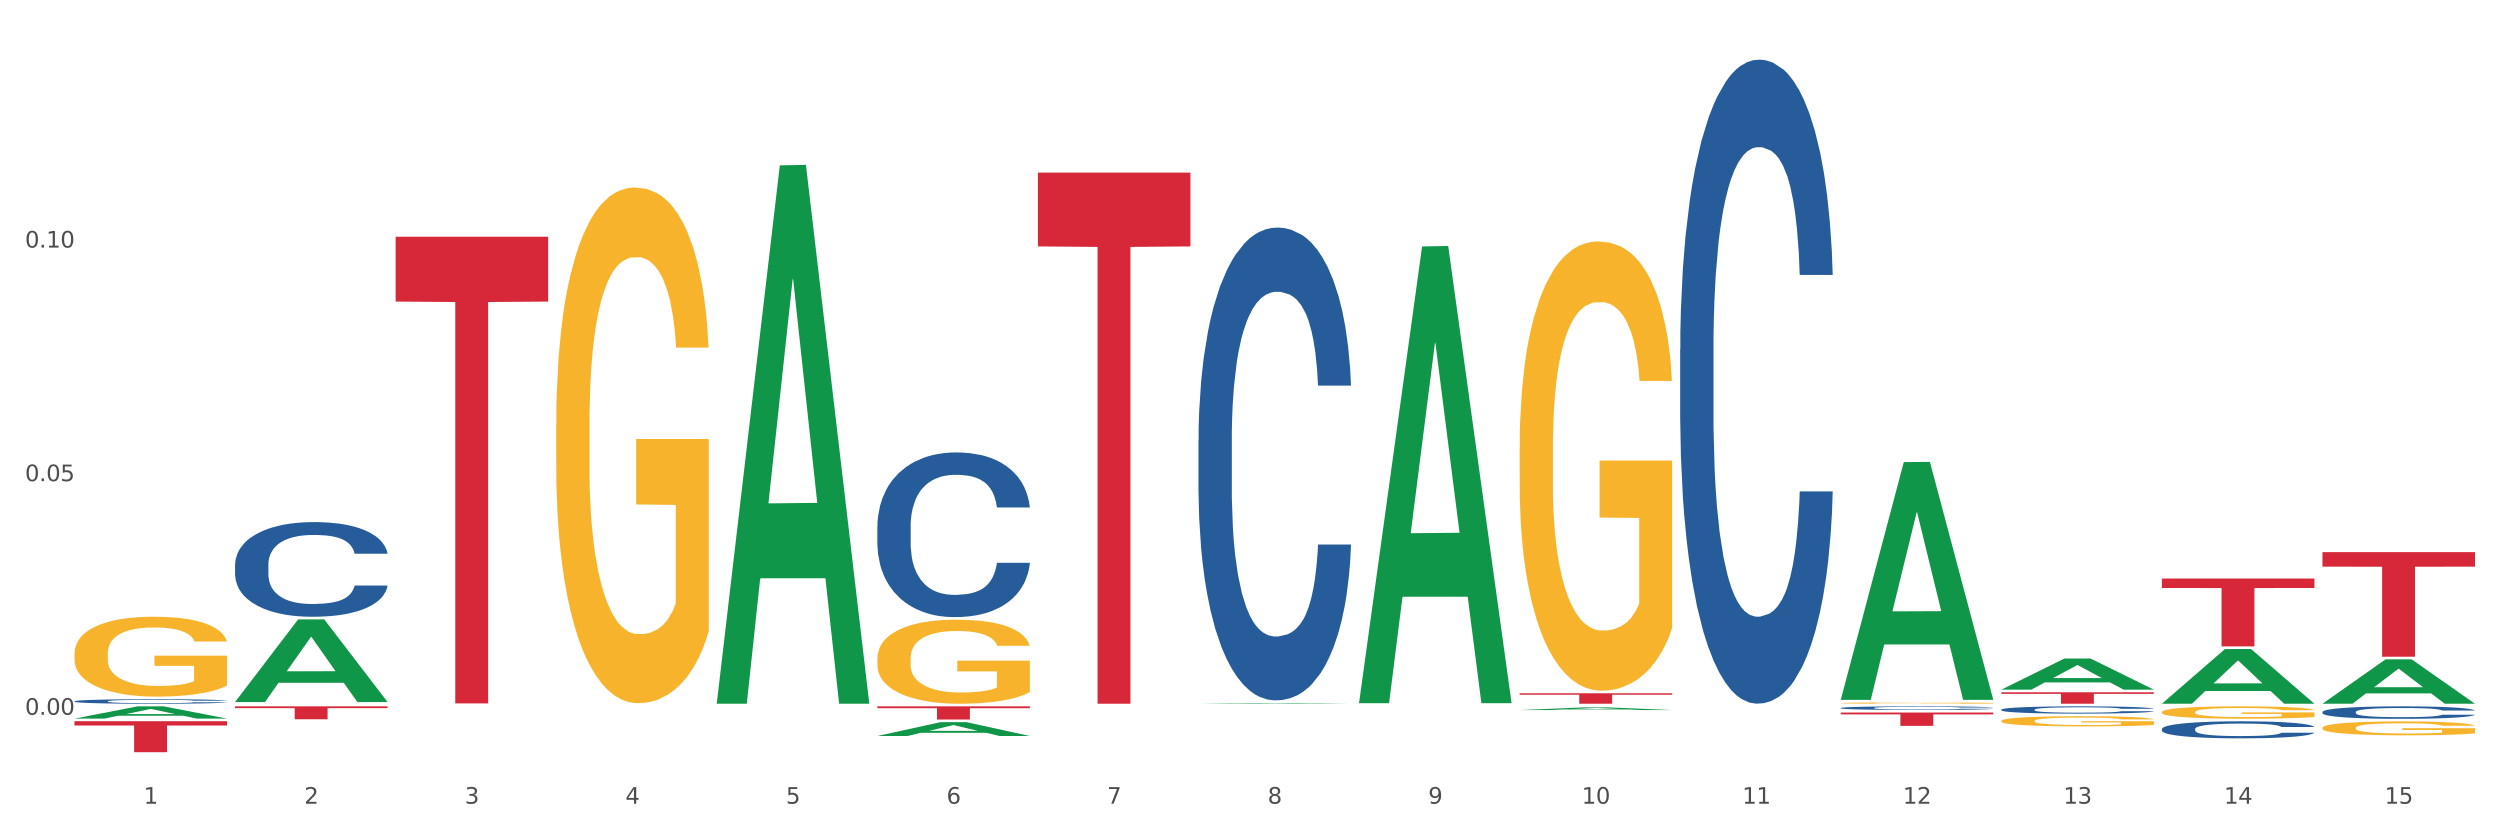 <?xml version="1.0" encoding="utf-8" standalone="no"?>
<!DOCTYPE svg PUBLIC "-//W3C//DTD SVG 1.1//EN"
  "http://www.w3.org/Graphics/SVG/1.1/DTD/svg11.dtd">
<svg xmlns:xlink="http://www.w3.org/1999/xlink" width="1080pt" height="360pt" viewBox="0 0 1080 360" xmlns="http://www.w3.org/2000/svg" version="1.1">
 <rect x="0" y="0" width="1080" height="360" fill="#333333" stroke="none"/>
 <defs>
  <style type="text/css">*{stroke-linejoin: round; stroke-linecap: butt}</style>
 </defs>
 <g id="figure_1">
  <g id="patch_1">
   <path d="M 0 360 
L 1080 360 
L 1080 0 
L 0 0 
z
" style="fill: #ffffff; stroke: #ffffff; stroke-linejoin: miter"/>
  </g>
  <g id="axes_1">
   <g id="matplotlib.axis_1">
    <g id="xtick_1">
     <g id="text_1">
      <!-- 1 -->
      <g style="fill: #4d4d4d" transform="translate(62.07 347.204) scale(0.096 -0.096)">
       <defs>
        <path id="DejaVuSans-31" d="M 794 531 
L 1825 531 
L 1825 4091 
L 703 3866 
L 703 4441 
L 1819 4666 
L 2450 4666 
L 2450 531 
L 3481 531 
L 3481 0 
L 794 0 
L 794 531 
z
" transform="scale(0.016)"/>
       </defs>
       <use xlink:href="#DejaVuSans-31"/>
      </g>
     </g>
    </g>
    <g id="xtick_2">
     <g id="text_2">
      <!-- 2 -->
      <g style="fill: #4d4d4d" transform="translate(131.436 347.204) scale(0.096 -0.096)">
       <defs>
        <path id="DejaVuSans-32" d="M 1228 531 
L 3431 531 
L 3431 0 
L 469 0 
L 469 531 
Q 828 903 1448 1529 
Q 2069 2156 2228 2338 
Q 2531 2678 2651 2914 
Q 2772 3150 2772 3378 
Q 2772 3750 2511 3984 
Q 2250 4219 1831 4219 
Q 1534 4219 1204 4116 
Q 875 4013 500 3803 
L 500 4441 
Q 881 4594 1212 4672 
Q 1544 4750 1819 4750 
Q 2544 4750 2975 4387 
Q 3406 4025 3406 3419 
Q 3406 3131 3298 2873 
Q 3191 2616 2906 2266 
Q 2828 2175 2409 1742 
Q 1991 1309 1228 531 
z
" transform="scale(0.016)"/>
       </defs>
       <use xlink:href="#DejaVuSans-32"/>
      </g>
     </g>
    </g>
    <g id="xtick_3">
     <g id="text_3">
      <!-- 3 -->
      <g style="fill: #4d4d4d" transform="translate(200.802 347.204) scale(0.096 -0.096)">
       <defs>
        <path id="DejaVuSans-33" d="M 2597 2516 
Q 3050 2419 3304 2112 
Q 3559 1806 3559 1356 
Q 3559 666 3084 287 
Q 2609 -91 1734 -91 
Q 1441 -91 1130 -33 
Q 819 25 488 141 
L 488 750 
Q 750 597 1062 519 
Q 1375 441 1716 441 
Q 2309 441 2620 675 
Q 2931 909 2931 1356 
Q 2931 1769 2642 2001 
Q 2353 2234 1838 2234 
L 1294 2234 
L 1294 2753 
L 1863 2753 
Q 2328 2753 2575 2939 
Q 2822 3125 2822 3475 
Q 2822 3834 2567 4026 
Q 2313 4219 1838 4219 
Q 1578 4219 1281 4162 
Q 984 4106 628 3988 
L 628 4550 
Q 988 4650 1302 4700 
Q 1616 4750 1894 4750 
Q 2613 4750 3031 4423 
Q 3450 4097 3450 3541 
Q 3450 3153 3228 2886 
Q 3006 2619 2597 2516 
z
" transform="scale(0.016)"/>
       </defs>
       <use xlink:href="#DejaVuSans-33"/>
      </g>
     </g>
    </g>
    <g id="xtick_4">
     <g id="text_4">
      <!-- 4 -->
      <g style="fill: #4d4d4d" transform="translate(270.169 347.204) scale(0.096 -0.096)">
       <defs>
        <path id="DejaVuSans-34" d="M 2419 4116 
L 825 1625 
L 2419 1625 
L 2419 4116 
z
M 2253 4666 
L 3047 4666 
L 3047 1625 
L 3713 1625 
L 3713 1100 
L 3047 1100 
L 3047 0 
L 2419 0 
L 2419 1100 
L 313 1100 
L 313 1709 
L 2253 4666 
z
" transform="scale(0.016)"/>
       </defs>
       <use xlink:href="#DejaVuSans-34"/>
      </g>
     </g>
    </g>
    <g id="xtick_5">
     <g id="text_5">
      <!-- 5 -->
      <g style="fill: #4d4d4d" transform="translate(339.535 347.204) scale(0.096 -0.096)">
       <defs>
        <path id="DejaVuSans-35" d="M 691 4666 
L 3169 4666 
L 3169 4134 
L 1269 4134 
L 1269 2991 
Q 1406 3038 1543 3061 
Q 1681 3084 1819 3084 
Q 2600 3084 3056 2656 
Q 3513 2228 3513 1497 
Q 3513 744 3044 326 
Q 2575 -91 1722 -91 
Q 1428 -91 1123 -41 
Q 819 9 494 109 
L 494 744 
Q 775 591 1075 516 
Q 1375 441 1709 441 
Q 2250 441 2565 725 
Q 2881 1009 2881 1497 
Q 2881 1984 2565 2268 
Q 2250 2553 1709 2553 
Q 1456 2553 1204 2497 
Q 953 2441 691 2322 
L 691 4666 
z
" transform="scale(0.016)"/>
       </defs>
       <use xlink:href="#DejaVuSans-35"/>
      </g>
     </g>
    </g>
    <g id="xtick_6">
     <g id="text_6">
      <!-- 6 -->
      <g style="fill: #4d4d4d" transform="translate(408.901 347.204) scale(0.096 -0.096)">
       <defs>
        <path id="DejaVuSans-36" d="M 2113 2584 
Q 1688 2584 1439 2293 
Q 1191 2003 1191 1497 
Q 1191 994 1439 701 
Q 1688 409 2113 409 
Q 2538 409 2786 701 
Q 3034 994 3034 1497 
Q 3034 2003 2786 2293 
Q 2538 2584 2113 2584 
z
M 3366 4563 
L 3366 3988 
Q 3128 4100 2886 4159 
Q 2644 4219 2406 4219 
Q 1781 4219 1451 3797 
Q 1122 3375 1075 2522 
Q 1259 2794 1537 2939 
Q 1816 3084 2150 3084 
Q 2853 3084 3261 2657 
Q 3669 2231 3669 1497 
Q 3669 778 3244 343 
Q 2819 -91 2113 -91 
Q 1303 -91 875 529 
Q 447 1150 447 2328 
Q 447 3434 972 4092 
Q 1497 4750 2381 4750 
Q 2619 4750 2861 4703 
Q 3103 4656 3366 4563 
z
" transform="scale(0.016)"/>
       </defs>
       <use xlink:href="#DejaVuSans-36"/>
      </g>
     </g>
    </g>
    <g id="xtick_7">
     <g id="text_7">
      <!-- 7 -->
      <g style="fill: #4d4d4d" transform="translate(478.267 347.204) scale(0.096 -0.096)">
       <defs>
        <path id="DejaVuSans-37" d="M 525 4666 
L 3525 4666 
L 3525 4397 
L 1831 0 
L 1172 0 
L 2766 4134 
L 525 4134 
L 525 4666 
z
" transform="scale(0.016)"/>
       </defs>
       <use xlink:href="#DejaVuSans-37"/>
      </g>
     </g>
    </g>
    <g id="xtick_8">
     <g id="text_8">
      <!-- 8 -->
      <g style="fill: #4d4d4d" transform="translate(547.634 347.204) scale(0.096 -0.096)">
       <defs>
        <path id="DejaVuSans-38" d="M 2034 2216 
Q 1584 2216 1326 1975 
Q 1069 1734 1069 1313 
Q 1069 891 1326 650 
Q 1584 409 2034 409 
Q 2484 409 2743 651 
Q 3003 894 3003 1313 
Q 3003 1734 2745 1975 
Q 2488 2216 2034 2216 
z
M 1403 2484 
Q 997 2584 770 2862 
Q 544 3141 544 3541 
Q 544 4100 942 4425 
Q 1341 4750 2034 4750 
Q 2731 4750 3128 4425 
Q 3525 4100 3525 3541 
Q 3525 3141 3298 2862 
Q 3072 2584 2669 2484 
Q 3125 2378 3379 2068 
Q 3634 1759 3634 1313 
Q 3634 634 3220 271 
Q 2806 -91 2034 -91 
Q 1263 -91 848 271 
Q 434 634 434 1313 
Q 434 1759 690 2068 
Q 947 2378 1403 2484 
z
M 1172 3481 
Q 1172 3119 1398 2916 
Q 1625 2713 2034 2713 
Q 2441 2713 2670 2916 
Q 2900 3119 2900 3481 
Q 2900 3844 2670 4047 
Q 2441 4250 2034 4250 
Q 1625 4250 1398 4047 
Q 1172 3844 1172 3481 
z
" transform="scale(0.016)"/>
       </defs>
       <use xlink:href="#DejaVuSans-38"/>
      </g>
     </g>
    </g>
    <g id="xtick_9">
     <g id="text_9">
      <!-- 9 -->
      <g style="fill: #4d4d4d" transform="translate(617 347.204) scale(0.096 -0.096)">
       <defs>
        <path id="DejaVuSans-39" d="M 703 97 
L 703 672 
Q 941 559 1184 500 
Q 1428 441 1663 441 
Q 2288 441 2617 861 
Q 2947 1281 2994 2138 
Q 2813 1869 2534 1725 
Q 2256 1581 1919 1581 
Q 1219 1581 811 2004 
Q 403 2428 403 3163 
Q 403 3881 828 4315 
Q 1253 4750 1959 4750 
Q 2769 4750 3195 4129 
Q 3622 3509 3622 2328 
Q 3622 1225 3098 567 
Q 2575 -91 1691 -91 
Q 1453 -91 1209 -44 
Q 966 3 703 97 
z
M 1959 2075 
Q 2384 2075 2632 2365 
Q 2881 2656 2881 3163 
Q 2881 3666 2632 3958 
Q 2384 4250 1959 4250 
Q 1534 4250 1286 3958 
Q 1038 3666 1038 3163 
Q 1038 2656 1286 2365 
Q 1534 2075 1959 2075 
z
" transform="scale(0.016)"/>
       </defs>
       <use xlink:href="#DejaVuSans-39"/>
      </g>
     </g>
    </g>
    <g id="xtick_10">
     <g id="text_10">
      <!-- 10 -->
      <g style="fill: #4d4d4d" transform="translate(683.312 347.204) scale(0.096 -0.096)">
       <defs>
        <path id="DejaVuSans-30" d="M 2034 4250 
Q 1547 4250 1301 3770 
Q 1056 3291 1056 2328 
Q 1056 1369 1301 889 
Q 1547 409 2034 409 
Q 2525 409 2770 889 
Q 3016 1369 3016 2328 
Q 3016 3291 2770 3770 
Q 2525 4250 2034 4250 
z
M 2034 4750 
Q 2819 4750 3233 4129 
Q 3647 3509 3647 2328 
Q 3647 1150 3233 529 
Q 2819 -91 2034 -91 
Q 1250 -91 836 529 
Q 422 1150 422 2328 
Q 422 3509 836 4129 
Q 1250 4750 2034 4750 
z
" transform="scale(0.016)"/>
       </defs>
       <use xlink:href="#DejaVuSans-31"/>
       <use xlink:href="#DejaVuSans-30" transform="translate(63.623 0)"/>
      </g>
     </g>
    </g>
    <g id="xtick_11">
     <g id="text_11">
      <!-- 11 -->
      <g style="fill: #4d4d4d" transform="translate(752.678 347.204) scale(0.096 -0.096)">
       <use xlink:href="#DejaVuSans-31"/>
       <use xlink:href="#DejaVuSans-31" transform="translate(63.623 0)"/>
      </g>
     </g>
    </g>
    <g id="xtick_12">
     <g id="text_12">
      <!-- 12 -->
      <g style="fill: #4d4d4d" transform="translate(822.044 347.204) scale(0.096 -0.096)">
       <use xlink:href="#DejaVuSans-31"/>
       <use xlink:href="#DejaVuSans-32" transform="translate(63.623 0)"/>
      </g>
     </g>
    </g>
    <g id="xtick_13">
     <g id="text_13">
      <!-- 13 -->
      <g style="fill: #4d4d4d" transform="translate(891.411 347.204) scale(0.096 -0.096)">
       <use xlink:href="#DejaVuSans-31"/>
       <use xlink:href="#DejaVuSans-33" transform="translate(63.623 0)"/>
      </g>
     </g>
    </g>
    <g id="xtick_14">
     <g id="text_14">
      <!-- 14 -->
      <g style="fill: #4d4d4d" transform="translate(960.777 347.204) scale(0.096 -0.096)">
       <use xlink:href="#DejaVuSans-31"/>
       <use xlink:href="#DejaVuSans-34" transform="translate(63.623 0)"/>
      </g>
     </g>
    </g>
    <g id="xtick_15">
     <g id="text_15">
      <!-- 15 -->
      <g style="fill: #4d4d4d" transform="translate(1030.143 347.204) scale(0.096 -0.096)">
       <use xlink:href="#DejaVuSans-31"/>
       <use xlink:href="#DejaVuSans-35" transform="translate(63.623 0)"/>
      </g>
     </g>
    </g>
    <g id="xtick_16"/>
    <g id="xtick_17"/>
    <g id="xtick_18"/>
    <g id="xtick_19"/>
    <g id="xtick_20"/>
    <g id="xtick_21"/>
    <g id="xtick_22"/>
    <g id="xtick_23"/>
    <g id="xtick_24"/>
    <g id="xtick_25"/>
    <g id="xtick_26"/>
    <g id="xtick_27"/>
    <g id="xtick_28"/>
    <g id="xtick_29"/>
   </g>
   <g id="matplotlib.axis_2">
    <g id="ytick_1">
     <g id="text_16">
      <!-- 0.00 -->
      <g style="fill: #4d4d4d" transform="translate(10.8 308.786) scale(0.096 -0.096)">
       <defs>
        <path id="DejaVuSans-2e" d="M 684 794 
L 1344 794 
L 1344 0 
L 684 0 
L 684 794 
z
" transform="scale(0.016)"/>
       </defs>
       <use xlink:href="#DejaVuSans-30"/>
       <use xlink:href="#DejaVuSans-2e" transform="translate(63.623 0)"/>
       <use xlink:href="#DejaVuSans-30" transform="translate(95.41 0)"/>
       <use xlink:href="#DejaVuSans-30" transform="translate(159.033 0)"/>
      </g>
     </g>
    </g>
    <g id="ytick_2">
     <g id="text_17">
      <!-- 0.05 -->
      <g style="fill: #4d4d4d" transform="translate(10.8 207.87) scale(0.096 -0.096)">
       <use xlink:href="#DejaVuSans-30"/>
       <use xlink:href="#DejaVuSans-2e" transform="translate(63.623 0)"/>
       <use xlink:href="#DejaVuSans-30" transform="translate(95.41 0)"/>
       <use xlink:href="#DejaVuSans-35" transform="translate(159.033 0)"/>
      </g>
     </g>
    </g>
    <g id="ytick_3">
     <g id="text_18">
      <!-- 0.10 -->
      <g style="fill: #4d4d4d" transform="translate(10.8 106.954) scale(0.096 -0.096)">
       <use xlink:href="#DejaVuSans-30"/>
       <use xlink:href="#DejaVuSans-2e" transform="translate(63.623 0)"/>
       <use xlink:href="#DejaVuSans-31" transform="translate(95.41 0)"/>
       <use xlink:href="#DejaVuSans-30" transform="translate(159.033 0)"/>
      </g>
     </g>
    </g>
    <g id="ytick_4"/>
    <g id="ytick_5"/>
    <g id="ytick_6"/>
   </g>
   <g id="PolyCollection_1">
    <path d="M 32.175 310.431 
L 32.243 310.426 
L 59.417 305.144 
L 70.695 305.139 
L 98.073 310.441 
L 85.029 310.441 
L 79.119 309.207 
L 51.061 309.207 
L 50.857 309.226 
L 45.151 310.441 
L 32.175 310.441 
L 32.175 310.431 
L 54.594 308.47 
L 75.586 308.465 
L 65.192 306.269 
L 65.056 306.259 
L 64.92 306.274 
L 54.526 308.465 
L 54.594 308.47 
L 32.175 310.431 
z
" clip-path="url(#p3127b4eb91)" style="fill: #109648"/>
    <path d="M 933.936 249.94 
L 999.834 249.94 
L 999.834 254.013 
L 973.912 254.04 
L 973.912 279.248 
L 959.702 279.248 
L 959.702 254.04 
L 933.936 254.013 
L 933.936 249.967 
L 933.936 249.94 
z
" clip-path="url(#p3127b4eb91)" style="fill: #d62839"/>
    <path d="M 864.57 299.055 
L 930.468 299.055 
L 930.468 299.745 
L 904.546 299.749 
L 904.546 304.021 
L 890.335 304.021 
L 890.335 299.749 
L 864.57 299.745 
L 864.57 299.059 
L 864.57 299.055 
z
" clip-path="url(#p3127b4eb91)" style="fill: #d62839"/>
    <path d="M 795.203 307.815 
L 861.101 307.815 
L 861.101 308.616 
L 835.179 308.622 
L 835.179 313.582 
L 820.969 313.582 
L 820.969 308.622 
L 795.203 308.616 
L 795.203 307.821 
L 795.203 307.815 
z
" clip-path="url(#p3127b4eb91)" style="fill: #d62839"/>
    <path d="M 656.471 299.504 
L 722.369 299.504 
L 722.369 300.132 
L 696.447 300.136 
L 696.447 304.021 
L 682.237 304.021 
L 682.237 300.136 
L 656.471 300.132 
L 656.471 299.508 
L 656.471 299.504 
z
" clip-path="url(#p3127b4eb91)" style="fill: #d62839"/>
    <path d="M 448.372 74.566 
L 514.27 74.566 
L 514.27 106.453 
L 488.348 106.668 
L 488.348 304.021 
L 474.138 304.021 
L 474.138 106.668 
L 448.372 106.453 
L 448.372 74.782 
L 448.372 74.566 
z
" clip-path="url(#p3127b4eb91)" style="fill: #d62839"/>
    <path d="M 379.006 305.139 
L 444.904 305.139 
L 444.904 305.933 
L 418.982 305.938 
L 418.982 310.853 
L 404.772 310.853 
L 404.772 305.938 
L 379.006 305.933 
L 379.006 305.144 
L 379.006 305.139 
z
" clip-path="url(#p3127b4eb91)" style="fill: #d62839"/>
    <path d="M 170.907 102.266 
L 236.805 102.266 
L 236.805 130.281 
L 210.883 130.47 
L 210.883 303.858 
L 196.673 303.858 
L 196.673 130.47 
L 170.907 130.281 
L 170.907 102.456 
L 170.907 102.266 
z
" clip-path="url(#p3127b4eb91)" style="fill: #d62839"/>
    <path d="M 1003.302 238.512 
L 1069.2 238.512 
L 1069.2 244.793 
L 1043.278 244.835 
L 1043.278 283.71 
L 1029.068 283.71 
L 1029.068 244.835 
L 1003.302 244.793 
L 1003.302 238.554 
L 1003.302 238.512 
z
" clip-path="url(#p3127b4eb91)" style="fill: #d62839"/>
    <path d="M 101.541 305.139 
L 167.439 305.139 
L 167.439 305.916 
L 141.517 305.922 
L 141.517 310.733 
L 127.307 310.733 
L 127.307 305.922 
L 101.541 305.916 
L 101.541 305.144 
L 101.541 305.139 
z
" clip-path="url(#p3127b4eb91)" style="fill: #d62839"/>
    <path d="M 933.936 314.908 
L 934.014 314.901 
L 934.014 314.713 
L 934.247 314.457 
L 935.104 313.986 
L 936.195 313.63 
L 938.064 313.213 
L 939.077 313.038 
L 940.401 312.843 
L 943.127 312.527 
L 946.243 312.258 
L 948.424 312.11 
L 950.06 312.015 
L 953.721 311.847 
L 955.824 311.773 
L 958.005 311.713 
L 959.874 311.672 
L 962.99 311.625 
L 965.483 311.605 
L 968.365 311.598 
L 970.779 311.605 
L 973.973 311.632 
L 978.647 311.713 
L 980.438 311.76 
L 982.853 311.84 
L 985.346 311.948 
L 987.371 312.056 
L 989.708 312.21 
L 992.122 312.412 
L 994.459 312.668 
L 996.095 312.903 
L 997.419 313.152 
L 998.587 313.455 
L 999.444 313.785 
L 999.834 314.06 
L 985.579 314.06 
L 985.19 313.812 
L 984.411 313.542 
L 983.632 313.361 
L 982.775 313.213 
L 981.451 313.045 
L 980.283 312.937 
L 978.335 312.809 
L 976.544 312.728 
L 975.064 312.681 
L 973.272 312.641 
L 969.455 312.601 
L 966.729 312.601 
L 965.015 312.614 
L 962.912 312.648 
L 961.121 312.695 
L 959.018 312.776 
L 957.382 312.863 
L 955.746 312.977 
L 954.811 313.058 
L 953.409 313.206 
L 952.475 313.327 
L 951.228 313.536 
L 950.527 313.684 
L 949.281 314.067 
L 948.736 314.35 
L 948.502 314.545 
L 948.346 314.76 
L 948.346 315.809 
L 948.814 316.28 
L 949.203 316.482 
L 949.826 316.711 
L 950.995 317.007 
L 952.708 317.296 
L 954.5 317.505 
L 955.98 317.632 
L 957.382 317.727 
L 958.784 317.801 
L 960.498 317.868 
L 961.9 317.908 
L 964.003 317.949 
L 966.495 317.969 
L 968.443 317.969 
L 972.415 317.935 
L 974.207 317.902 
L 975.92 317.854 
L 977.79 317.78 
L 979.27 317.7 
L 980.127 317.639 
L 981.529 317.511 
L 982.619 317.377 
L 983.554 317.222 
L 984.177 317.088 
L 984.878 316.886 
L 985.423 316.657 
L 985.579 316.536 
L 999.834 316.536 
L 999.522 316.778 
L 998.977 317.014 
L 997.886 317.33 
L 997.03 317.511 
L 995.705 317.733 
L 994.303 317.922 
L 992.356 318.13 
L 990.564 318.285 
L 988.695 318.42 
L 986.67 318.541 
L 983.009 318.709 
L 981.685 318.756 
L 978.88 318.837 
L 976.699 318.884 
L 973.506 318.931 
L 970.234 318.958 
L 966.807 318.964 
L 963.769 318.951 
L 960.42 318.911 
L 958.317 318.87 
L 955.98 318.81 
L 953.253 318.716 
L 950.683 318.601 
L 948.268 318.467 
L 946.009 318.312 
L 943.906 318.137 
L 941.18 317.848 
L 939.155 317.565 
L 937.675 317.303 
L 936.662 317.081 
L 935.65 316.798 
L 935.104 316.603 
L 934.247 316.132 
L 933.936 315.695 
L 933.936 314.908 
z
" clip-path="url(#p3127b4eb91)" style="fill: #255c99"/>
    <path d="M 864.57 306.556 
L 864.648 306.553 
L 864.648 306.472 
L 864.881 306.363 
L 865.738 306.161 
L 866.829 306.009 
L 868.698 305.83 
L 869.711 305.755 
L 871.035 305.672 
L 873.761 305.536 
L 876.877 305.421 
L 879.058 305.358 
L 880.694 305.317 
L 884.355 305.245 
L 886.458 305.214 
L 888.639 305.188 
L 890.508 305.171 
L 893.624 305.15 
L 896.117 305.142 
L 898.999 305.139 
L 901.413 305.142 
L 904.607 305.153 
L 909.281 305.188 
L 911.072 305.208 
L 913.487 305.243 
L 915.979 305.289 
L 918.005 305.335 
L 920.341 305.401 
L 922.756 305.487 
L 925.093 305.597 
L 926.729 305.698 
L 928.053 305.804 
L 929.221 305.934 
L 930.078 306.075 
L 930.468 306.193 
L 916.213 306.193 
L 915.824 306.086 
L 915.045 305.971 
L 914.266 305.893 
L 913.409 305.83 
L 912.085 305.758 
L 910.916 305.712 
L 908.969 305.657 
L 907.177 305.623 
L 905.697 305.603 
L 903.906 305.585 
L 900.089 305.568 
L 897.363 305.568 
L 895.649 305.574 
L 893.546 305.588 
L 891.754 305.608 
L 889.651 305.643 
L 888.016 305.68 
L 886.38 305.729 
L 885.445 305.764 
L 884.043 305.827 
L 883.108 305.879 
L 881.862 305.968 
L 881.161 306.032 
L 879.915 306.196 
L 879.369 306.317 
L 879.136 306.4 
L 878.98 306.492 
L 878.98 306.942 
L 879.447 307.143 
L 879.837 307.229 
L 880.46 307.327 
L 881.628 307.454 
L 883.342 307.578 
L 885.134 307.667 
L 886.614 307.722 
L 888.016 307.762 
L 889.418 307.794 
L 891.131 307.823 
L 892.533 307.84 
L 894.637 307.857 
L 897.129 307.866 
L 899.076 307.866 
L 903.049 307.851 
L 904.841 307.837 
L 906.554 307.817 
L 908.424 307.785 
L 909.904 307.751 
L 910.76 307.725 
L 912.163 307.67 
L 913.253 307.612 
L 914.188 307.546 
L 914.811 307.489 
L 915.512 307.402 
L 916.057 307.304 
L 916.213 307.252 
L 930.468 307.252 
L 930.156 307.356 
L 929.611 307.457 
L 928.52 307.592 
L 927.663 307.67 
L 926.339 307.765 
L 924.937 307.846 
L 922.99 307.935 
L 921.198 308.001 
L 919.329 308.059 
L 917.304 308.111 
L 913.643 308.183 
L 912.318 308.203 
L 909.514 308.237 
L 907.333 308.257 
L 904.14 308.278 
L 900.868 308.289 
L 897.441 308.292 
L 894.403 308.286 
L 891.053 308.269 
L 888.95 308.252 
L 886.614 308.226 
L 883.887 308.185 
L 881.317 308.136 
L 878.902 308.079 
L 876.643 308.013 
L 874.54 307.938 
L 871.814 307.814 
L 869.789 307.693 
L 868.309 307.581 
L 867.296 307.486 
L 866.283 307.365 
L 865.738 307.281 
L 864.881 307.08 
L 864.57 306.893 
L 864.57 306.556 
z
" clip-path="url(#p3127b4eb91)" style="fill: #255c99"/>
    <path d="M 795.203 305.839 
L 795.281 305.838 
L 795.281 305.798 
L 795.515 305.744 
L 796.372 305.644 
L 797.462 305.569 
L 799.332 305.481 
L 800.344 305.444 
L 801.669 305.402 
L 804.395 305.335 
L 807.511 305.278 
L 809.692 305.247 
L 811.327 305.227 
L 814.988 305.192 
L 817.092 305.176 
L 819.273 305.163 
L 821.142 305.155 
L 824.258 305.145 
L 826.75 305.14 
L 829.632 305.139 
L 832.047 305.14 
L 835.241 305.146 
L 839.914 305.163 
L 841.706 305.173 
L 844.121 305.19 
L 846.613 305.213 
L 848.638 305.236 
L 850.975 305.268 
L 853.39 305.311 
L 855.727 305.365 
L 857.362 305.415 
L 858.687 305.468 
L 859.855 305.532 
L 860.712 305.602 
L 861.101 305.66 
L 846.847 305.66 
L 846.457 305.607 
L 845.678 305.55 
L 844.899 305.512 
L 844.043 305.481 
L 842.718 305.445 
L 841.55 305.422 
L 839.603 305.395 
L 837.811 305.378 
L 836.331 305.368 
L 834.54 305.36 
L 830.723 305.351 
L 827.997 305.351 
L 826.283 305.354 
L 824.18 305.361 
L 822.388 305.371 
L 820.285 305.388 
L 818.649 305.407 
L 817.014 305.431 
L 816.079 305.448 
L 814.677 305.479 
L 813.742 305.505 
L 812.496 305.549 
L 811.795 305.58 
L 810.548 305.661 
L 810.003 305.721 
L 809.77 305.762 
L 809.614 305.808 
L 809.614 306.03 
L 810.081 306.13 
L 810.471 306.172 
L 811.094 306.221 
L 812.262 306.283 
L 813.976 306.345 
L 815.767 306.389 
L 817.247 306.416 
L 818.649 306.436 
L 820.051 306.451 
L 821.765 306.466 
L 823.167 306.474 
L 825.27 306.483 
L 827.763 306.487 
L 829.71 306.487 
L 833.683 306.48 
L 835.474 306.473 
L 837.188 306.463 
L 839.057 306.447 
L 840.537 306.43 
L 841.394 306.417 
L 842.796 306.39 
L 843.887 306.362 
L 844.822 306.329 
L 845.445 306.3 
L 846.146 306.258 
L 846.691 306.209 
L 846.847 306.184 
L 861.101 306.184 
L 860.79 306.235 
L 860.245 306.285 
L 859.154 306.352 
L 858.297 306.39 
L 856.973 306.437 
L 855.571 306.477 
L 853.624 306.521 
L 851.832 306.554 
L 849.963 306.582 
L 847.937 306.608 
L 844.276 306.644 
L 842.952 306.654 
L 840.148 306.671 
L 837.967 306.681 
L 834.773 306.691 
L 831.502 306.696 
L 828.074 306.698 
L 825.037 306.695 
L 821.687 306.686 
L 819.584 306.678 
L 817.247 306.665 
L 814.521 306.645 
L 811.951 306.621 
L 809.536 306.592 
L 807.277 306.56 
L 805.174 306.523 
L 802.448 306.461 
L 800.422 306.402 
L 798.942 306.346 
L 797.93 306.299 
L 796.917 306.239 
L 796.372 306.198 
L 795.515 306.098 
L 795.203 306.006 
L 795.203 305.839 
z
" clip-path="url(#p3127b4eb91)" style="fill: #255c99"/>
    <path d="M 725.837 150.777 
L 725.915 150.523 
L 725.915 143.408 
L 726.149 133.752 
L 727.006 115.965 
L 728.096 102.498 
L 729.966 86.744 
L 730.978 80.137 
L 732.302 72.768 
L 735.029 60.825 
L 738.144 50.661 
L 740.325 45.071 
L 741.961 41.514 
L 745.622 35.161 
L 747.725 32.366 
L 749.906 30.079 
L 751.776 28.555 
L 754.891 26.776 
L 757.384 26.014 
L 760.266 25.759 
L 762.681 26.014 
L 765.874 27.03 
L 770.548 30.079 
L 772.34 31.858 
L 774.754 34.907 
L 777.247 38.973 
L 779.272 43.038 
L 781.609 48.883 
L 784.024 56.506 
L 786.36 66.162 
L 787.996 75.055 
L 789.32 84.457 
L 790.489 95.891 
L 791.346 108.342 
L 791.735 118.76 
L 777.481 118.76 
L 777.091 109.359 
L 776.312 99.195 
L 775.533 92.334 
L 774.676 86.744 
L 773.352 80.391 
L 772.184 76.326 
L 770.237 71.498 
L 768.445 68.448 
L 766.965 66.67 
L 765.173 65.145 
L 761.357 63.621 
L 758.63 63.621 
L 756.917 64.129 
L 754.814 65.399 
L 753.022 67.178 
L 750.919 70.227 
L 749.283 73.53 
L 747.647 77.85 
L 746.713 80.899 
L 745.311 86.49 
L 744.376 91.063 
L 743.13 98.941 
L 742.429 104.531 
L 741.182 119.015 
L 740.637 129.687 
L 740.403 137.056 
L 740.248 145.187 
L 740.248 184.827 
L 740.715 202.614 
L 741.104 210.237 
L 741.727 218.876 
L 742.896 230.057 
L 744.61 240.983 
L 746.401 248.86 
L 747.881 253.688 
L 749.283 257.246 
L 750.685 260.041 
L 752.399 262.582 
L 753.801 264.106 
L 755.904 265.631 
L 758.397 266.393 
L 760.344 266.393 
L 764.317 265.123 
L 766.108 263.852 
L 767.822 262.073 
L 769.691 259.278 
L 771.171 256.229 
L 772.028 253.942 
L 773.43 249.114 
L 774.521 244.032 
L 775.455 238.188 
L 776.079 233.106 
L 776.78 225.483 
L 777.325 216.843 
L 777.481 212.27 
L 791.735 212.27 
L 791.424 221.417 
L 790.878 230.311 
L 789.788 242.254 
L 788.931 249.114 
L 787.607 257.5 
L 786.205 264.614 
L 784.257 272.492 
L 782.466 278.336 
L 780.596 283.418 
L 778.571 287.992 
L 774.91 294.344 
L 773.586 296.123 
L 770.782 299.172 
L 768.601 300.951 
L 765.407 302.73 
L 762.136 303.746 
L 758.708 304 
L 755.67 303.492 
L 752.321 301.967 
L 750.218 300.443 
L 747.881 298.156 
L 745.155 294.598 
L 742.584 290.279 
L 740.17 285.197 
L 737.911 279.352 
L 735.808 272.746 
L 733.081 261.819 
L 731.056 251.147 
L 729.576 241.237 
L 728.563 232.852 
L 727.551 222.18 
L 727.006 214.811 
L 726.149 197.024 
L 725.837 180.507 
L 725.837 150.777 
z
" clip-path="url(#p3127b4eb91)" style="fill: #255c99"/>
    <path d="M 517.739 190.086 
L 517.816 189.899 
L 517.816 184.676 
L 518.05 177.587 
L 518.907 164.529 
L 519.997 154.642 
L 521.867 143.076 
L 522.88 138.226 
L 524.204 132.816 
L 526.93 124.048 
L 530.046 116.586 
L 532.227 112.482 
L 533.863 109.87 
L 537.523 105.207 
L 539.627 103.155 
L 541.808 101.476 
L 543.677 100.356 
L 546.793 99.051 
L 549.285 98.491 
L 552.167 98.304 
L 554.582 98.491 
L 557.776 99.237 
L 562.449 101.476 
L 564.241 102.781 
L 566.656 105.02 
L 569.148 108.005 
L 571.173 110.99 
L 573.51 115.28 
L 575.925 120.877 
L 578.262 127.965 
L 579.898 134.495 
L 581.222 141.397 
L 582.39 149.791 
L 583.247 158.932 
L 583.636 166.581 
L 569.382 166.581 
L 568.992 159.678 
L 568.214 152.217 
L 567.435 147.18 
L 566.578 143.076 
L 565.254 138.412 
L 564.085 135.427 
L 562.138 131.883 
L 560.346 129.644 
L 558.866 128.338 
L 557.075 127.219 
L 553.258 126.1 
L 550.532 126.1 
L 548.818 126.473 
L 546.715 127.406 
L 544.923 128.712 
L 542.82 130.95 
L 541.184 133.375 
L 539.549 136.547 
L 538.614 138.785 
L 537.212 142.889 
L 536.277 146.247 
L 535.031 152.03 
L 534.33 156.134 
L 533.084 166.767 
L 532.538 174.602 
L 532.305 180.012 
L 532.149 185.982 
L 532.149 215.083 
L 532.616 228.141 
L 533.006 233.738 
L 533.629 240.08 
L 534.797 248.289 
L 536.511 256.31 
L 538.302 262.093 
L 539.782 265.638 
L 541.184 268.249 
L 542.587 270.301 
L 544.3 272.167 
L 545.702 273.286 
L 547.805 274.405 
L 550.298 274.965 
L 552.245 274.965 
L 556.218 274.032 
L 558.009 273.099 
L 559.723 271.794 
L 561.593 269.742 
L 563.073 267.503 
L 563.929 265.824 
L 565.331 262.28 
L 566.422 258.549 
L 567.357 254.258 
L 567.98 250.527 
L 568.681 244.931 
L 569.226 238.588 
L 569.382 235.23 
L 583.636 235.23 
L 583.325 241.946 
L 582.78 248.475 
L 581.689 257.243 
L 580.832 262.28 
L 579.508 268.436 
L 578.106 273.659 
L 576.159 279.442 
L 574.367 283.733 
L 572.498 287.464 
L 570.472 290.821 
L 566.811 295.485 
L 565.487 296.791 
L 562.683 299.03 
L 560.502 300.335 
L 557.308 301.641 
L 554.037 302.387 
L 550.61 302.574 
L 547.572 302.201 
L 544.222 301.082 
L 542.119 299.962 
L 539.782 298.283 
L 537.056 295.672 
L 534.486 292.5 
L 532.071 288.769 
L 529.812 284.479 
L 527.709 279.629 
L 524.983 271.607 
L 522.957 263.772 
L 521.477 256.497 
L 520.465 250.341 
L 519.452 242.506 
L 518.907 237.096 
L 518.05 224.037 
L 517.739 211.912 
L 517.739 190.086 
z
" clip-path="url(#p3127b4eb91)" style="fill: #255c99"/>
    <path d="M 379.006 227.415 
L 379.084 227.35 
L 379.084 225.531 
L 379.318 223.062 
L 380.175 218.514 
L 381.265 215.071 
L 383.134 211.042 
L 384.147 209.353 
L 385.471 207.469 
L 388.198 204.415 
L 391.313 201.816 
L 393.494 200.387 
L 395.13 199.477 
L 398.791 197.853 
L 400.894 197.139 
L 403.075 196.554 
L 404.945 196.164 
L 408.06 195.709 
L 410.553 195.514 
L 413.435 195.449 
L 415.85 195.514 
L 419.043 195.774 
L 423.717 196.554 
L 425.509 197.009 
L 427.923 197.788 
L 430.416 198.828 
L 432.441 199.867 
L 434.778 201.362 
L 437.193 203.311 
L 439.529 205.78 
L 441.165 208.054 
L 442.489 210.458 
L 443.658 213.381 
L 444.515 216.565 
L 444.904 219.229 
L 430.65 219.229 
L 430.26 216.825 
L 429.481 214.226 
L 428.702 212.472 
L 427.845 211.042 
L 426.521 209.418 
L 425.353 208.379 
L 423.405 207.144 
L 421.614 206.364 
L 420.134 205.91 
L 418.342 205.52 
L 414.526 205.13 
L 411.799 205.13 
L 410.086 205.26 
L 407.982 205.585 
L 406.191 206.04 
L 404.088 206.819 
L 402.452 207.664 
L 400.816 208.768 
L 399.882 209.548 
L 398.479 210.977 
L 397.545 212.147 
L 396.298 214.161 
L 395.597 215.59 
L 394.351 219.294 
L 393.806 222.022 
L 393.572 223.907 
L 393.416 225.986 
L 393.416 236.121 
L 393.884 240.669 
L 394.273 242.618 
L 394.896 244.827 
L 396.065 247.686 
L 397.778 250.48 
L 399.57 252.494 
L 401.05 253.728 
L 402.452 254.638 
L 403.854 255.353 
L 405.568 256.002 
L 406.97 256.392 
L 409.073 256.782 
L 411.566 256.977 
L 413.513 256.977 
L 417.485 256.652 
L 419.277 256.327 
L 420.991 255.872 
L 422.86 255.158 
L 424.34 254.378 
L 425.197 253.793 
L 426.599 252.559 
L 427.69 251.259 
L 428.624 249.765 
L 429.247 248.466 
L 429.948 246.517 
L 430.494 244.308 
L 430.65 243.138 
L 444.904 243.138 
L 444.592 245.477 
L 444.047 247.751 
L 442.957 250.805 
L 442.1 252.559 
L 440.776 254.703 
L 439.374 256.522 
L 437.426 258.536 
L 435.635 260.031 
L 433.765 261.33 
L 431.74 262.499 
L 428.079 264.124 
L 426.755 264.579 
L 423.951 265.358 
L 421.77 265.813 
L 418.576 266.268 
L 415.304 266.528 
L 411.877 266.593 
L 408.839 266.463 
L 405.49 266.073 
L 403.387 265.683 
L 401.05 265.098 
L 398.324 264.189 
L 395.753 263.084 
L 393.339 261.785 
L 391.08 260.29 
L 388.976 258.601 
L 386.25 255.807 
L 384.225 253.079 
L 382.745 250.545 
L 381.732 248.401 
L 380.72 245.672 
L 380.175 243.788 
L 379.318 239.24 
L 379.006 235.017 
L 379.006 227.415 
z
" clip-path="url(#p3127b4eb91)" style="fill: #255c99"/>
    <path d="M 101.541 243.921 
L 101.619 243.883 
L 101.619 242.837 
L 101.853 241.418 
L 102.71 238.803 
L 103.8 236.824 
L 105.67 234.508 
L 106.682 233.537 
L 108.006 232.454 
L 110.733 230.698 
L 113.848 229.204 
L 116.029 228.382 
L 117.665 227.859 
L 121.326 226.926 
L 123.429 226.515 
L 125.61 226.178 
L 127.48 225.954 
L 130.595 225.693 
L 133.088 225.581 
L 135.97 225.543 
L 138.385 225.581 
L 141.578 225.73 
L 146.252 226.178 
L 148.044 226.44 
L 150.458 226.888 
L 152.951 227.486 
L 154.976 228.083 
L 157.313 228.943 
L 159.728 230.063 
L 162.064 231.482 
L 163.7 232.79 
L 165.024 234.172 
L 166.193 235.853 
L 167.05 237.683 
L 167.439 239.214 
L 153.185 239.214 
L 152.795 237.832 
L 152.016 236.338 
L 151.237 235.33 
L 150.38 234.508 
L 149.056 233.574 
L 147.888 232.977 
L 145.941 232.267 
L 144.149 231.819 
L 142.669 231.557 
L 140.877 231.333 
L 137.061 231.109 
L 134.334 231.109 
L 132.621 231.184 
L 130.518 231.37 
L 128.726 231.632 
L 126.623 232.08 
L 124.987 232.566 
L 123.351 233.201 
L 122.417 233.649 
L 121.015 234.471 
L 120.08 235.143 
L 118.834 236.301 
L 118.133 237.123 
L 116.886 239.252 
L 116.341 240.82 
L 116.107 241.904 
L 115.952 243.099 
L 115.952 248.926 
L 116.419 251.541 
L 116.808 252.661 
L 117.431 253.931 
L 118.6 255.575 
L 120.314 257.181 
L 122.105 258.339 
L 123.585 259.048 
L 124.987 259.571 
L 126.389 259.982 
L 128.103 260.356 
L 129.505 260.58 
L 131.608 260.804 
L 134.101 260.916 
L 136.048 260.916 
L 140.021 260.729 
L 141.812 260.542 
L 143.526 260.281 
L 145.395 259.87 
L 146.875 259.422 
L 147.732 259.086 
L 149.134 258.376 
L 150.225 257.629 
L 151.159 256.77 
L 151.783 256.023 
L 152.484 254.902 
L 153.029 253.632 
L 153.185 252.96 
L 167.439 252.96 
L 167.128 254.305 
L 166.582 255.612 
L 165.492 257.367 
L 164.635 258.376 
L 163.311 259.609 
L 161.909 260.654 
L 159.961 261.812 
L 158.17 262.671 
L 156.3 263.418 
L 154.275 264.091 
L 150.614 265.025 
L 149.29 265.286 
L 146.486 265.734 
L 144.305 265.996 
L 141.111 266.257 
L 137.84 266.407 
L 134.412 266.444 
L 131.374 266.369 
L 128.025 266.145 
L 125.922 265.921 
L 123.585 265.585 
L 120.859 265.062 
L 118.288 264.427 
L 115.874 263.68 
L 113.615 262.821 
L 111.512 261.85 
L 108.785 260.244 
L 106.76 258.675 
L 105.28 257.218 
L 104.267 255.985 
L 103.255 254.417 
L 102.71 253.333 
L 101.853 250.719 
L 101.541 248.291 
L 101.541 243.921 
z
" clip-path="url(#p3127b4eb91)" style="fill: #255c99"/>
    <path d="M 1003.302 307.564 
L 1003.38 307.559 
L 1003.38 307.421 
L 1003.614 307.234 
L 1004.47 306.889 
L 1005.561 306.627 
L 1007.43 306.322 
L 1008.443 306.194 
L 1009.767 306.051 
L 1012.494 305.819 
L 1015.609 305.622 
L 1017.79 305.514 
L 1019.426 305.445 
L 1023.087 305.321 
L 1025.19 305.267 
L 1027.371 305.223 
L 1029.241 305.193 
L 1032.356 305.159 
L 1034.849 305.144 
L 1037.731 305.139 
L 1040.146 305.144 
L 1043.339 305.164 
L 1048.013 305.223 
L 1049.805 305.257 
L 1052.219 305.316 
L 1054.712 305.395 
L 1056.737 305.474 
L 1059.074 305.587 
L 1061.489 305.735 
L 1063.825 305.923 
L 1065.461 306.095 
L 1066.785 306.278 
L 1067.954 306.499 
L 1068.811 306.741 
L 1069.2 306.943 
L 1054.945 306.943 
L 1054.556 306.761 
L 1053.777 306.563 
L 1052.998 306.43 
L 1052.141 306.322 
L 1050.817 306.199 
L 1049.649 306.12 
L 1047.701 306.026 
L 1045.91 305.967 
L 1044.43 305.933 
L 1042.638 305.903 
L 1038.822 305.873 
L 1036.095 305.873 
L 1034.382 305.883 
L 1032.278 305.908 
L 1030.487 305.942 
L 1028.384 306.002 
L 1026.748 306.066 
L 1025.112 306.149 
L 1024.178 306.209 
L 1022.775 306.317 
L 1021.841 306.406 
L 1020.594 306.558 
L 1019.893 306.667 
L 1018.647 306.948 
L 1018.102 307.155 
L 1017.868 307.298 
L 1017.712 307.456 
L 1017.712 308.224 
L 1018.18 308.57 
L 1018.569 308.717 
L 1019.192 308.885 
L 1020.361 309.102 
L 1022.074 309.314 
L 1023.866 309.467 
L 1025.346 309.56 
L 1026.748 309.629 
L 1028.15 309.683 
L 1029.864 309.733 
L 1031.266 309.762 
L 1033.369 309.792 
L 1035.862 309.807 
L 1037.809 309.807 
L 1041.781 309.782 
L 1043.573 309.757 
L 1045.287 309.723 
L 1047.156 309.669 
L 1048.636 309.61 
L 1049.493 309.565 
L 1050.895 309.472 
L 1051.986 309.373 
L 1052.92 309.26 
L 1053.543 309.161 
L 1054.244 309.013 
L 1054.79 308.846 
L 1054.945 308.757 
L 1069.2 308.757 
L 1068.888 308.934 
L 1068.343 309.107 
L 1067.253 309.338 
L 1066.396 309.472 
L 1065.072 309.634 
L 1063.67 309.772 
L 1061.722 309.925 
L 1059.931 310.038 
L 1058.061 310.137 
L 1056.036 310.226 
L 1052.375 310.349 
L 1051.051 310.383 
L 1048.247 310.443 
L 1046.066 310.477 
L 1042.872 310.512 
L 1039.6 310.531 
L 1036.173 310.536 
L 1033.135 310.526 
L 1029.786 310.497 
L 1027.683 310.467 
L 1025.346 310.423 
L 1022.62 310.354 
L 1020.049 310.27 
L 1017.634 310.171 
L 1015.376 310.058 
L 1013.272 309.93 
L 1010.546 309.718 
L 1008.521 309.511 
L 1007.041 309.319 
L 1006.028 309.156 
L 1005.016 308.949 
L 1004.47 308.806 
L 1003.614 308.461 
L 1003.302 308.141 
L 1003.302 307.564 
z
" clip-path="url(#p3127b4eb91)" style="fill: #255c99"/>
    <path d="M 32.175 302.941 
L 32.253 302.939 
L 32.253 302.889 
L 32.487 302.821 
L 33.343 302.696 
L 34.434 302.601 
L 36.303 302.49 
L 37.316 302.443 
L 38.64 302.391 
L 41.366 302.307 
L 44.482 302.235 
L 46.663 302.196 
L 48.299 302.171 
L 51.96 302.126 
L 54.063 302.106 
L 56.244 302.09 
L 58.114 302.08 
L 61.229 302.067 
L 63.722 302.062 
L 66.604 302.06 
L 69.019 302.062 
L 72.212 302.069 
L 76.886 302.09 
L 78.677 302.103 
L 81.092 302.124 
L 83.585 302.153 
L 85.61 302.182 
L 87.947 302.223 
L 90.361 302.277 
L 92.698 302.345 
L 94.334 302.407 
L 95.658 302.474 
L 96.827 302.554 
L 97.683 302.642 
L 98.073 302.716 
L 83.818 302.716 
L 83.429 302.649 
L 82.65 302.578 
L 81.871 302.529 
L 81.014 302.49 
L 79.69 302.445 
L 78.522 302.416 
L 76.574 302.382 
L 74.783 302.361 
L 73.303 302.348 
L 71.511 302.338 
L 67.694 302.327 
L 64.968 302.327 
L 63.255 302.33 
L 61.151 302.339 
L 59.36 302.352 
L 57.257 302.373 
L 55.621 302.397 
L 53.985 302.427 
L 53.05 302.449 
L 51.648 302.488 
L 50.714 302.52 
L 49.467 302.576 
L 48.766 302.615 
L 47.52 302.717 
L 46.975 302.793 
L 46.741 302.845 
L 46.585 302.902 
L 46.585 303.181 
L 47.053 303.307 
L 47.442 303.36 
L 48.065 303.421 
L 49.234 303.5 
L 50.947 303.577 
L 52.739 303.633 
L 54.219 303.667 
L 55.621 303.692 
L 57.023 303.712 
L 58.737 303.729 
L 60.139 303.74 
L 62.242 303.751 
L 64.734 303.756 
L 66.682 303.756 
L 70.654 303.747 
L 72.446 303.738 
L 74.16 303.726 
L 76.029 303.706 
L 77.509 303.685 
L 78.366 303.669 
L 79.768 303.634 
L 80.858 303.599 
L 81.793 303.557 
L 82.416 303.522 
L 83.117 303.468 
L 83.663 303.407 
L 83.818 303.375 
L 98.073 303.375 
L 97.761 303.439 
L 97.216 303.502 
L 96.126 303.586 
L 95.269 303.634 
L 93.945 303.694 
L 92.542 303.744 
L 90.595 303.799 
L 88.804 303.84 
L 86.934 303.876 
L 84.909 303.909 
L 81.248 303.953 
L 79.924 303.966 
L 77.12 303.987 
L 74.939 304 
L 71.745 304.012 
L 68.473 304.02 
L 65.046 304.021 
L 62.008 304.018 
L 58.659 304.007 
L 56.556 303.996 
L 54.219 303.98 
L 51.493 303.955 
L 48.922 303.925 
L 46.507 303.889 
L 44.248 303.848 
L 42.145 303.801 
L 39.419 303.724 
L 37.394 303.649 
L 35.914 303.579 
L 34.901 303.52 
L 33.889 303.445 
L 33.343 303.393 
L 32.487 303.267 
L 32.175 303.151 
L 32.175 302.941 
z
" clip-path="url(#p3127b4eb91)" style="fill: #255c99"/>
    <path d="M 32.175 311.559 
L 98.073 311.559 
L 98.073 313.42 
L 72.151 313.432 
L 72.151 324.95 
L 57.941 324.95 
L 57.941 313.432 
L 32.175 313.42 
L 32.175 311.571 
L 32.175 311.559 
z
" clip-path="url(#p3127b4eb91)" style="fill: #d62839"/>
    <path d="M 240.274 183.949 
L 240.351 183.746 
L 240.351 176.421 
L 240.507 170.114 
L 241.285 154.854 
L 242.452 142.239 
L 243.308 135.525 
L 244.164 130.031 
L 245.175 124.537 
L 246.42 118.84 
L 248.676 110.498 
L 250.077 106.226 
L 251.788 101.749 
L 254.9 95.238 
L 257.157 91.576 
L 259.491 88.524 
L 263.303 84.862 
L 265.793 83.234 
L 268.438 82.013 
L 271.628 81.199 
L 274.04 80.996 
L 279.33 81.606 
L 283.843 83.437 
L 286.021 84.862 
L 288.822 87.303 
L 290.3 88.931 
L 292.712 92.186 
L 295.202 96.459 
L 296.913 100.122 
L 299.481 107.039 
L 301.426 113.957 
L 303.215 122.503 
L 304.149 128.403 
L 304.849 133.897 
L 305.471 140.204 
L 306.094 150.174 
L 292.089 150.174 
L 291.545 143.053 
L 290.689 136.338 
L 289.444 129.828 
L 288.355 125.758 
L 286.488 120.672 
L 284.776 117.416 
L 282.987 114.975 
L 280.808 112.94 
L 279.097 111.923 
L 276.685 111.109 
L 271.939 111.312 
L 268.749 112.94 
L 266.571 114.975 
L 265.17 116.806 
L 263.925 118.84 
L 262.525 121.689 
L 260.891 125.962 
L 259.724 129.828 
L 258.557 134.711 
L 257.623 139.594 
L 256.768 145.291 
L 256.067 151.395 
L 255.523 157.702 
L 255.056 165.434 
L 254.667 178.252 
L 254.667 206.127 
L 254.823 212.435 
L 255.212 220.777 
L 255.678 227.084 
L 256.456 234.612 
L 257.157 239.699 
L 258.479 247.024 
L 259.957 253.128 
L 261.124 256.994 
L 262.291 260.249 
L 264.314 264.725 
L 266.571 268.388 
L 268.516 270.626 
L 271.161 272.66 
L 272.95 273.474 
L 274.506 273.881 
L 278.319 273.881 
L 281.042 273.271 
L 284.076 271.847 
L 286.41 270.015 
L 288.355 267.777 
L 290.533 264.115 
L 291.934 260.656 
L 291.934 218.132 
L 274.818 217.928 
L 274.818 189.646 
L 306.172 189.646 
L 306.172 272.66 
L 304.849 276.933 
L 303.371 280.799 
L 301.815 284.258 
L 299.481 288.531 
L 296.68 292.6 
L 294.19 295.449 
L 291.545 297.89 
L 288.433 300.128 
L 284.387 302.163 
L 281.897 302.977 
L 278.785 303.587 
L 275.129 303.791 
L 271.939 303.384 
L 268.827 302.366 
L 265.559 300.535 
L 262.369 297.89 
L 259.957 295.245 
L 257.546 291.99 
L 254.978 287.717 
L 252.955 283.648 
L 251.399 279.985 
L 249.688 275.305 
L 247.82 269.201 
L 246.42 263.708 
L 245.175 258.011 
L 243.853 250.686 
L 242.919 244.379 
L 241.985 236.444 
L 241.441 230.543 
L 240.818 221.387 
L 240.351 208.569 
L 240.274 183.949 
z
" clip-path="url(#p3127b4eb91)" style="fill: #f7b32b"/>
    <path d="M 864.57 297.912 
L 864.638 297.899 
L 891.812 284.482 
L 903.089 284.47 
L 930.468 297.937 
L 917.424 297.937 
L 911.513 294.801 
L 883.456 294.801 
L 883.252 294.852 
L 877.545 297.937 
L 864.57 297.937 
L 864.57 297.912 
L 886.989 292.93 
L 907.981 292.917 
L 897.587 287.34 
L 897.451 287.315 
L 897.315 287.353 
L 886.921 292.917 
L 886.989 292.93 
L 864.57 297.912 
z
" clip-path="url(#p3127b4eb91)" style="fill: #109648"/>
    <path d="M 933.936 303.977 
L 934.004 303.955 
L 961.178 280.388 
L 972.456 280.366 
L 999.834 304.021 
L 986.79 304.021 
L 980.88 298.513 
L 952.822 298.513 
L 952.618 298.602 
L 946.912 304.021 
L 933.936 304.021 
L 933.936 303.977 
L 956.355 295.226 
L 977.347 295.203 
L 966.953 285.408 
L 966.817 285.364 
L 966.681 285.43 
L 956.287 295.203 
L 956.355 295.226 
L 933.936 303.977 
z
" clip-path="url(#p3127b4eb91)" style="fill: #109648"/>
    <path d="M 1003.302 303.985 
L 1003.37 303.967 
L 1030.544 284.846 
L 1041.822 284.828 
L 1069.2 304.021 
L 1056.156 304.021 
L 1050.246 299.552 
L 1022.188 299.552 
L 1021.984 299.624 
L 1016.278 304.021 
L 1003.302 304.021 
L 1003.302 303.985 
L 1025.721 296.885 
L 1046.713 296.867 
L 1036.319 288.919 
L 1036.183 288.883 
L 1036.047 288.937 
L 1025.653 296.867 
L 1025.721 296.885 
L 1003.302 303.985 
z
" clip-path="url(#p3127b4eb91)" style="fill: #109648"/>
    <path d="M 587.105 303.416 
L 587.173 303.23 
L 614.347 106.455 
L 625.624 106.269 
L 653.003 303.787 
L 639.959 303.787 
L 634.049 257.792 
L 605.991 257.792 
L 605.787 258.534 
L 600.081 303.787 
L 587.105 303.787 
L 587.105 303.416 
L 609.524 230.344 
L 630.516 230.158 
L 620.122 148.369 
L 619.986 147.998 
L 619.85 148.555 
L 609.456 230.158 
L 609.524 230.344 
L 587.105 303.416 
z
" clip-path="url(#p3127b4eb91)" style="fill: #109648"/>
    <path d="M 379.006 284.49 
L 379.084 284.456 
L 379.084 283.263 
L 379.24 282.235 
L 380.018 279.748 
L 381.185 277.692 
L 382.04 276.597 
L 382.896 275.702 
L 383.908 274.807 
L 385.152 273.878 
L 387.409 272.518 
L 388.809 271.822 
L 390.521 271.093 
L 393.633 270.031 
L 395.889 269.435 
L 398.223 268.937 
L 402.035 268.34 
L 404.525 268.075 
L 407.17 267.876 
L 410.36 267.743 
L 412.772 267.71 
L 418.062 267.81 
L 422.575 268.108 
L 424.753 268.34 
L 427.554 268.738 
L 429.032 269.003 
L 431.444 269.534 
L 433.934 270.23 
L 435.646 270.827 
L 438.213 271.955 
L 440.158 273.082 
L 441.948 274.475 
L 442.881 275.437 
L 443.581 276.332 
L 444.204 277.36 
L 444.826 278.985 
L 430.822 278.985 
L 430.277 277.824 
L 429.422 276.73 
L 428.177 275.669 
L 427.087 275.006 
L 425.22 274.177 
L 423.509 273.646 
L 421.719 273.248 
L 419.541 272.916 
L 417.829 272.751 
L 415.417 272.618 
L 410.671 272.651 
L 407.481 272.916 
L 405.303 273.248 
L 403.903 273.546 
L 402.658 273.878 
L 401.257 274.342 
L 399.624 275.039 
L 398.456 275.669 
L 397.289 276.465 
L 396.356 277.261 
L 395.5 278.189 
L 394.8 279.184 
L 394.255 280.212 
L 393.788 281.472 
L 393.399 283.561 
L 393.399 288.104 
L 393.555 289.132 
L 393.944 290.492 
L 394.411 291.52 
L 395.189 292.747 
L 395.889 293.576 
L 397.212 294.77 
L 398.69 295.764 
L 399.857 296.394 
L 401.024 296.925 
L 403.047 297.655 
L 405.303 298.251 
L 407.248 298.616 
L 409.893 298.948 
L 411.683 299.08 
L 413.239 299.147 
L 417.051 299.147 
L 419.774 299.047 
L 422.808 298.815 
L 425.142 298.517 
L 427.087 298.152 
L 429.266 297.555 
L 430.666 296.991 
L 430.666 290.061 
L 413.55 290.027 
L 413.55 285.418 
L 444.904 285.418 
L 444.904 298.948 
L 443.581 299.644 
L 442.103 300.274 
L 440.547 300.838 
L 438.213 301.534 
L 435.412 302.198 
L 432.923 302.662 
L 430.277 303.06 
L 427.165 303.425 
L 423.12 303.756 
L 420.63 303.889 
L 417.518 303.988 
L 413.861 304.021 
L 410.671 303.955 
L 407.559 303.789 
L 404.292 303.491 
L 401.102 303.06 
L 398.69 302.629 
L 396.278 302.098 
L 393.711 301.402 
L 391.688 300.738 
L 390.132 300.142 
L 388.42 299.379 
L 386.553 298.384 
L 385.152 297.489 
L 383.908 296.56 
L 382.585 295.366 
L 381.651 294.338 
L 380.718 293.045 
L 380.173 292.083 
L 379.551 290.591 
L 379.084 288.502 
L 379.006 284.49 
z
" clip-path="url(#p3127b4eb91)" style="fill: #f7b32b"/>
    <path d="M 656.471 193.979 
L 656.549 193.802 
L 656.549 187.421 
L 656.704 181.926 
L 657.482 168.631 
L 658.649 157.641 
L 659.505 151.791 
L 660.361 147.005 
L 661.372 142.219 
L 662.617 137.256 
L 664.874 129.988 
L 666.274 126.265 
L 667.986 122.366 
L 671.098 116.693 
L 673.354 113.503 
L 675.688 110.844 
L 679.5 107.653 
L 681.99 106.235 
L 684.635 105.171 
L 687.825 104.462 
L 690.237 104.285 
L 695.527 104.817 
L 700.04 106.412 
L 702.218 107.653 
L 705.019 109.78 
L 706.497 111.198 
L 708.909 114.034 
L 711.399 117.757 
L 713.111 120.948 
L 715.678 126.974 
L 717.623 133.001 
L 719.412 140.446 
L 720.346 145.587 
L 721.046 150.373 
L 721.669 155.868 
L 722.291 164.554 
L 708.287 164.554 
L 707.742 158.35 
L 706.886 152.5 
L 705.642 146.828 
L 704.552 143.283 
L 702.685 138.851 
L 700.973 136.015 
L 699.184 133.888 
L 697.006 132.115 
L 695.294 131.229 
L 692.882 130.52 
L 688.136 130.697 
L 684.946 132.115 
L 682.768 133.888 
L 681.367 135.483 
L 680.123 137.256 
L 678.722 139.737 
L 677.088 143.46 
L 675.921 146.828 
L 674.754 151.082 
L 673.821 155.336 
L 672.965 160.3 
L 672.265 165.617 
L 671.72 171.113 
L 671.253 177.849 
L 670.864 189.016 
L 670.864 213.301 
L 671.02 218.796 
L 671.409 226.064 
L 671.876 231.559 
L 672.654 238.118 
L 673.354 242.549 
L 674.677 248.93 
L 676.155 254.248 
L 677.322 257.616 
L 678.489 260.453 
L 680.512 264.352 
L 682.768 267.543 
L 684.713 269.493 
L 687.358 271.265 
L 689.148 271.975 
L 690.704 272.329 
L 694.516 272.329 
L 697.239 271.797 
L 700.273 270.556 
L 702.607 268.961 
L 704.552 267.011 
L 706.731 263.82 
L 708.131 260.807 
L 708.131 223.759 
L 691.015 223.582 
L 691.015 198.943 
L 722.369 198.943 
L 722.369 271.265 
L 721.046 274.988 
L 719.568 278.356 
L 718.012 281.369 
L 715.678 285.092 
L 712.877 288.637 
L 710.387 291.119 
L 707.742 293.246 
L 704.63 295.196 
L 700.584 296.968 
L 698.095 297.677 
L 694.983 298.209 
L 691.326 298.387 
L 688.136 298.032 
L 685.024 297.146 
L 681.756 295.55 
L 678.567 293.246 
L 676.155 290.942 
L 673.743 288.105 
L 671.175 284.383 
L 669.153 280.838 
L 667.597 277.647 
L 665.885 273.57 
L 664.018 268.252 
L 662.617 263.466 
L 661.372 258.503 
L 660.05 252.121 
L 659.116 246.626 
L 658.183 239.713 
L 657.638 234.572 
L 657.016 226.596 
L 656.549 215.428 
L 656.471 193.979 
z
" clip-path="url(#p3127b4eb91)" style="fill: #f7b32b"/>
    <path d="M 795.203 303.719 
L 795.281 303.719 
L 795.281 303.7 
L 795.437 303.684 
L 796.215 303.646 
L 797.382 303.614 
L 798.238 303.597 
L 799.094 303.583 
L 800.105 303.57 
L 801.35 303.555 
L 803.606 303.534 
L 805.006 303.523 
L 806.718 303.512 
L 809.83 303.496 
L 812.086 303.486 
L 814.42 303.479 
L 818.233 303.47 
L 820.722 303.465 
L 823.368 303.462 
L 826.557 303.46 
L 828.969 303.46 
L 834.26 303.461 
L 838.772 303.466 
L 840.951 303.47 
L 843.752 303.476 
L 845.23 303.48 
L 847.642 303.488 
L 850.131 303.499 
L 851.843 303.508 
L 854.41 303.525 
L 856.355 303.543 
L 858.145 303.564 
L 859.078 303.579 
L 859.779 303.593 
L 860.401 303.609 
L 861.024 303.634 
L 847.019 303.634 
L 846.475 303.616 
L 845.619 303.599 
L 844.374 303.583 
L 843.285 303.573 
L 841.418 303.56 
L 839.706 303.552 
L 837.916 303.545 
L 835.738 303.54 
L 834.026 303.538 
L 831.615 303.536 
L 826.869 303.536 
L 823.679 303.54 
L 821.5 303.545 
L 820.1 303.55 
L 818.855 303.555 
L 817.455 303.562 
L 815.821 303.573 
L 814.654 303.583 
L 813.487 303.595 
L 812.553 303.607 
L 811.697 303.622 
L 810.997 303.637 
L 810.453 303.653 
L 809.986 303.673 
L 809.597 303.705 
L 809.597 303.775 
L 809.752 303.791 
L 810.141 303.812 
L 810.608 303.828 
L 811.386 303.847 
L 812.086 303.86 
L 813.409 303.878 
L 814.887 303.894 
L 816.054 303.903 
L 817.221 303.912 
L 819.244 303.923 
L 821.5 303.932 
L 823.445 303.938 
L 826.091 303.943 
L 827.88 303.945 
L 829.436 303.946 
L 833.248 303.946 
L 835.971 303.944 
L 839.006 303.941 
L 841.34 303.936 
L 843.285 303.931 
L 845.463 303.921 
L 846.864 303.913 
L 846.864 303.805 
L 829.747 303.805 
L 829.747 303.734 
L 861.101 303.734 
L 861.101 303.943 
L 859.779 303.954 
L 858.3 303.963 
L 856.744 303.972 
L 854.41 303.983 
L 851.61 303.993 
L 849.12 304 
L 846.475 304.007 
L 843.363 304.012 
L 839.317 304.017 
L 836.827 304.019 
L 833.715 304.021 
L 830.059 304.021 
L 826.869 304.02 
L 823.757 304.018 
L 820.489 304.013 
L 817.299 304.007 
L 814.887 304 
L 812.475 303.992 
L 809.908 303.981 
L 807.885 303.971 
L 806.329 303.961 
L 804.617 303.95 
L 802.75 303.934 
L 801.35 303.92 
L 800.105 303.906 
L 798.782 303.888 
L 797.849 303.872 
L 796.915 303.852 
L 796.37 303.837 
L 795.748 303.814 
L 795.281 303.781 
L 795.203 303.719 
z
" clip-path="url(#p3127b4eb91)" style="fill: #f7b32b"/>
    <path d="M 864.57 311.438 
L 864.647 311.434 
L 864.647 311.29 
L 864.803 311.165 
L 865.581 310.865 
L 866.748 310.616 
L 867.604 310.484 
L 868.46 310.376 
L 869.471 310.267 
L 870.716 310.155 
L 872.972 309.991 
L 874.373 309.907 
L 876.084 309.818 
L 879.196 309.69 
L 881.453 309.618 
L 883.787 309.558 
L 887.599 309.486 
L 890.089 309.454 
L 892.734 309.43 
L 895.924 309.414 
L 898.336 309.41 
L 903.626 309.422 
L 908.139 309.458 
L 910.317 309.486 
L 913.118 309.534 
L 914.596 309.566 
L 917.008 309.63 
L 919.498 309.714 
L 921.209 309.786 
L 923.777 309.923 
L 925.722 310.059 
L 927.511 310.227 
L 928.445 310.344 
L 929.145 310.452 
L 929.767 310.576 
L 930.39 310.773 
L 916.385 310.773 
L 915.841 310.632 
L 914.985 310.5 
L 913.74 310.372 
L 912.651 310.291 
L 910.784 310.191 
L 909.072 310.127 
L 907.283 310.079 
L 905.104 310.039 
L 903.393 310.019 
L 900.981 310.003 
L 896.235 310.007 
L 893.045 310.039 
L 890.867 310.079 
L 889.466 310.115 
L 888.221 310.155 
L 886.821 310.211 
L 885.187 310.295 
L 884.02 310.372 
L 882.853 310.468 
L 881.919 310.564 
L 881.064 310.676 
L 880.363 310.797 
L 879.819 310.921 
L 879.352 311.073 
L 878.963 311.326 
L 878.963 311.875 
L 879.119 311.999 
L 879.508 312.164 
L 879.974 312.288 
L 880.752 312.436 
L 881.453 312.537 
L 882.775 312.681 
L 884.253 312.801 
L 885.42 312.877 
L 886.587 312.941 
L 888.61 313.03 
L 890.867 313.102 
L 892.812 313.146 
L 895.457 313.186 
L 897.246 313.202 
L 898.802 313.21 
L 902.615 313.21 
L 905.338 313.198 
L 908.372 313.17 
L 910.706 313.134 
L 912.651 313.09 
L 914.829 313.018 
L 916.23 312.949 
L 916.23 312.112 
L 899.114 312.108 
L 899.114 311.55 
L 930.468 311.55 
L 930.468 313.186 
L 929.145 313.27 
L 927.667 313.346 
L 926.111 313.414 
L 923.777 313.499 
L 920.976 313.579 
L 918.486 313.635 
L 915.841 313.683 
L 912.729 313.727 
L 908.683 313.767 
L 906.193 313.783 
L 903.081 313.795 
L 899.425 313.799 
L 896.235 313.791 
L 893.123 313.771 
L 889.855 313.735 
L 886.665 313.683 
L 884.253 313.631 
L 881.842 313.567 
L 879.274 313.483 
L 877.251 313.402 
L 875.695 313.33 
L 873.984 313.238 
L 872.116 313.118 
L 870.716 313.01 
L 869.471 312.897 
L 868.149 312.753 
L 867.215 312.629 
L 866.281 312.472 
L 865.737 312.356 
L 865.114 312.176 
L 864.647 311.923 
L 864.57 311.438 
z
" clip-path="url(#p3127b4eb91)" style="fill: #f7b32b"/>
    <path d="M 933.936 307.607 
L 934.014 307.603 
L 934.014 307.427 
L 934.169 307.276 
L 934.947 306.91 
L 936.114 306.607 
L 936.97 306.446 
L 937.826 306.315 
L 938.837 306.183 
L 940.082 306.046 
L 942.338 305.846 
L 943.739 305.744 
L 945.45 305.637 
L 948.563 305.48 
L 950.819 305.393 
L 953.153 305.319 
L 956.965 305.232 
L 959.455 305.193 
L 962.1 305.163 
L 965.29 305.144 
L 967.702 305.139 
L 972.992 305.154 
L 977.505 305.197 
L 979.683 305.232 
L 982.484 305.29 
L 983.962 305.329 
L 986.374 305.407 
L 988.864 305.51 
L 990.575 305.598 
L 993.143 305.763 
L 995.088 305.929 
L 996.877 306.134 
L 997.811 306.276 
L 998.511 306.407 
L 999.134 306.559 
L 999.756 306.798 
L 985.752 306.798 
L 985.207 306.627 
L 984.351 306.466 
L 983.106 306.31 
L 982.017 306.212 
L 980.15 306.09 
L 978.438 306.012 
L 976.649 305.954 
L 974.47 305.905 
L 972.759 305.88 
L 970.347 305.861 
L 965.601 305.866 
L 962.411 305.905 
L 960.233 305.954 
L 958.832 305.998 
L 957.588 306.046 
L 956.187 306.115 
L 954.553 306.217 
L 953.386 306.31 
L 952.219 306.427 
L 951.286 306.544 
L 950.43 306.681 
L 949.73 306.827 
L 949.185 306.978 
L 948.718 307.163 
L 948.329 307.471 
L 948.329 308.139 
L 948.485 308.29 
L 948.874 308.49 
L 949.341 308.642 
L 950.119 308.822 
L 950.819 308.944 
L 952.141 309.12 
L 953.62 309.266 
L 954.787 309.359 
L 955.954 309.437 
L 957.977 309.544 
L 960.233 309.632 
L 962.178 309.686 
L 964.823 309.734 
L 966.613 309.754 
L 968.169 309.764 
L 971.981 309.764 
L 974.704 309.749 
L 977.738 309.715 
L 980.072 309.671 
L 982.017 309.617 
L 984.196 309.53 
L 985.596 309.447 
L 985.596 308.427 
L 968.48 308.422 
L 968.48 307.744 
L 999.834 307.744 
L 999.834 309.734 
L 998.511 309.837 
L 997.033 309.93 
L 995.477 310.012 
L 993.143 310.115 
L 990.342 310.212 
L 987.852 310.281 
L 985.207 310.339 
L 982.095 310.393 
L 978.049 310.442 
L 975.56 310.461 
L 972.448 310.476 
L 968.791 310.481 
L 965.601 310.471 
L 962.489 310.447 
L 959.221 310.403 
L 956.032 310.339 
L 953.62 310.276 
L 951.208 310.198 
L 948.64 310.095 
L 946.618 309.998 
L 945.061 309.91 
L 943.35 309.798 
L 941.483 309.651 
L 940.082 309.52 
L 938.837 309.383 
L 937.515 309.208 
L 936.581 309.056 
L 935.648 308.866 
L 935.103 308.725 
L 934.48 308.505 
L 934.014 308.198 
L 933.936 307.607 
z
" clip-path="url(#p3127b4eb91)" style="fill: #f7b32b"/>
    <path d="M 1003.302 314.43 
L 1003.38 314.425 
L 1003.38 314.227 
L 1003.535 314.057 
L 1004.314 313.646 
L 1005.481 313.305 
L 1006.336 313.124 
L 1007.192 312.976 
L 1008.204 312.828 
L 1009.448 312.674 
L 1011.705 312.449 
L 1013.105 312.334 
L 1014.817 312.213 
L 1017.929 312.038 
L 1020.185 311.939 
L 1022.519 311.857 
L 1026.331 311.758 
L 1028.821 311.714 
L 1031.466 311.681 
L 1034.656 311.659 
L 1037.068 311.654 
L 1042.358 311.67 
L 1046.871 311.72 
L 1049.049 311.758 
L 1051.85 311.824 
L 1053.328 311.868 
L 1055.74 311.956 
L 1058.23 312.071 
L 1059.942 312.17 
L 1062.509 312.356 
L 1064.454 312.543 
L 1066.244 312.773 
L 1067.177 312.932 
L 1067.877 313.08 
L 1068.5 313.25 
L 1069.122 313.519 
L 1055.118 313.519 
L 1054.573 313.327 
L 1053.717 313.146 
L 1052.473 312.971 
L 1051.383 312.861 
L 1049.516 312.724 
L 1047.805 312.636 
L 1046.015 312.57 
L 1043.837 312.515 
L 1042.125 312.488 
L 1039.713 312.466 
L 1034.967 312.471 
L 1031.777 312.515 
L 1029.599 312.57 
L 1028.199 312.619 
L 1026.954 312.674 
L 1025.553 312.751 
L 1023.919 312.866 
L 1022.752 312.971 
L 1021.585 313.102 
L 1020.652 313.234 
L 1019.796 313.388 
L 1019.096 313.552 
L 1018.551 313.722 
L 1018.084 313.931 
L 1017.695 314.277 
L 1017.695 315.028 
L 1017.851 315.198 
L 1018.24 315.423 
L 1018.707 315.593 
L 1019.485 315.796 
L 1020.185 315.934 
L 1021.508 316.131 
L 1022.986 316.296 
L 1024.153 316.4 
L 1025.32 316.488 
L 1027.343 316.609 
L 1029.599 316.707 
L 1031.544 316.768 
L 1034.189 316.823 
L 1035.979 316.845 
L 1037.535 316.855 
L 1041.347 316.855 
L 1044.07 316.839 
L 1047.104 316.801 
L 1049.438 316.751 
L 1051.383 316.691 
L 1053.562 316.592 
L 1054.962 316.499 
L 1054.962 315.352 
L 1037.846 315.347 
L 1037.846 314.584 
L 1069.2 314.584 
L 1069.2 316.823 
L 1067.877 316.938 
L 1066.399 317.042 
L 1064.843 317.135 
L 1062.509 317.251 
L 1059.708 317.36 
L 1057.219 317.437 
L 1054.573 317.503 
L 1051.461 317.563 
L 1047.416 317.618 
L 1044.926 317.64 
L 1041.814 317.657 
L 1038.157 317.662 
L 1034.967 317.651 
L 1031.855 317.624 
L 1028.588 317.574 
L 1025.398 317.503 
L 1022.986 317.432 
L 1020.574 317.344 
L 1018.007 317.229 
L 1015.984 317.119 
L 1014.428 317.02 
L 1012.716 316.894 
L 1010.849 316.729 
L 1009.448 316.581 
L 1008.204 316.428 
L 1006.881 316.23 
L 1005.947 316.06 
L 1005.014 315.846 
L 1004.469 315.687 
L 1003.847 315.44 
L 1003.38 315.094 
L 1003.302 314.43 
z
" clip-path="url(#p3127b4eb91)" style="fill: #f7b32b"/>
    <path d="M 517.739 304.021 
L 517.806 304.02 
L 544.981 303.692 
L 556.258 303.691 
L 583.636 304.021 
L 570.593 304.021 
L 564.682 303.945 
L 536.625 303.945 
L 536.421 303.946 
L 530.714 304.021 
L 517.739 304.021 
L 517.739 304.021 
L 540.157 303.899 
L 561.15 303.898 
L 550.755 303.762 
L 550.62 303.761 
L 550.484 303.762 
L 540.089 303.898 
L 540.157 303.899 
L 517.739 304.021 
z
" clip-path="url(#p3127b4eb91)" style="fill: #109648"/>
    <path d="M 379.006 317.951 
L 379.074 317.945 
L 406.248 311.976 
L 417.526 311.97 
L 444.904 317.962 
L 431.86 317.962 
L 425.95 316.567 
L 397.892 316.567 
L 397.689 316.589 
L 391.982 317.962 
L 379.006 317.962 
L 379.006 317.951 
L 401.425 315.734 
L 422.417 315.728 
L 412.023 313.247 
L 411.887 313.236 
L 411.751 313.253 
L 401.357 315.728 
L 401.425 315.734 
L 379.006 317.951 
z
" clip-path="url(#p3127b4eb91)" style="fill: #109648"/>
    <path d="M 309.64 303.584 
L 309.708 303.366 
L 336.882 71.437 
L 348.16 71.219 
L 375.538 304.021 
L 362.494 304.021 
L 356.584 249.81 
L 328.526 249.81 
L 328.322 250.684 
L 322.616 304.021 
L 309.64 304.021 
L 309.64 303.584 
L 332.059 217.458 
L 353.051 217.24 
L 342.657 120.84 
L 342.521 120.402 
L 342.385 121.058 
L 331.991 217.24 
L 332.059 217.458 
L 309.64 303.584 
z
" clip-path="url(#p3127b4eb91)" style="fill: #109648"/>
    <path d="M 32.175 282.376 
L 32.253 282.345 
L 32.253 281.21 
L 32.408 280.233 
L 33.186 277.869 
L 34.353 275.914 
L 35.209 274.874 
L 36.065 274.023 
L 37.076 273.172 
L 38.321 272.289 
L 40.578 270.997 
L 41.978 270.335 
L 43.69 269.641 
L 46.802 268.633 
L 49.058 268.065 
L 51.392 267.593 
L 55.204 267.025 
L 57.694 266.773 
L 60.339 266.584 
L 63.529 266.458 
L 65.941 266.426 
L 71.231 266.521 
L 75.744 266.805 
L 77.922 267.025 
L 80.723 267.403 
L 82.201 267.656 
L 84.613 268.16 
L 87.103 268.822 
L 88.815 269.389 
L 91.382 270.461 
L 93.327 271.533 
L 95.116 272.857 
L 96.05 273.771 
L 96.75 274.622 
L 97.373 275.599 
L 97.995 277.144 
L 83.991 277.144 
L 83.446 276.04 
L 82.59 275 
L 81.346 273.991 
L 80.256 273.361 
L 78.389 272.573 
L 76.677 272.069 
L 74.888 271.69 
L 72.71 271.375 
L 70.998 271.218 
L 68.586 271.091 
L 63.84 271.123 
L 60.65 271.375 
L 58.472 271.69 
L 57.071 271.974 
L 55.827 272.289 
L 54.426 272.731 
L 52.792 273.393 
L 51.625 273.991 
L 50.458 274.748 
L 49.525 275.505 
L 48.669 276.387 
L 47.969 277.333 
L 47.424 278.31 
L 46.957 279.508 
L 46.568 281.494 
L 46.568 285.812 
L 46.724 286.789 
L 47.113 288.082 
L 47.58 289.059 
L 48.358 290.225 
L 49.058 291.013 
L 50.381 292.148 
L 51.859 293.094 
L 53.026 293.692 
L 54.193 294.197 
L 56.216 294.89 
L 58.472 295.458 
L 60.417 295.804 
L 63.062 296.12 
L 64.852 296.246 
L 66.408 296.309 
L 70.22 296.309 
L 72.943 296.214 
L 75.977 295.993 
L 78.311 295.71 
L 80.256 295.363 
L 82.435 294.796 
L 83.835 294.26 
L 83.835 287.672 
L 66.719 287.64 
L 66.719 283.259 
L 98.073 283.259 
L 98.073 296.12 
L 96.75 296.782 
L 95.272 297.38 
L 93.716 297.916 
L 91.382 298.578 
L 88.581 299.209 
L 86.091 299.65 
L 83.446 300.028 
L 80.334 300.375 
L 76.288 300.69 
L 73.799 300.816 
L 70.687 300.911 
L 67.03 300.942 
L 63.84 300.879 
L 60.728 300.722 
L 57.461 300.438 
L 54.271 300.028 
L 51.859 299.618 
L 49.447 299.114 
L 46.879 298.452 
L 44.857 297.822 
L 43.301 297.254 
L 41.589 296.529 
L 39.722 295.584 
L 38.321 294.733 
L 37.076 293.85 
L 35.754 292.715 
L 34.82 291.738 
L 33.887 290.509 
L 33.342 289.595 
L 32.72 288.176 
L 32.253 286.19 
L 32.175 282.376 
z
" clip-path="url(#p3127b4eb91)" style="fill: #f7b32b"/>
    <path d="M 101.541 303.213 
L 101.609 303.18 
L 128.784 267.595 
L 140.061 267.561 
L 167.439 303.28 
L 154.395 303.28 
L 148.485 294.963 
L 120.427 294.963 
L 120.224 295.097 
L 114.517 303.28 
L 101.541 303.28 
L 101.541 303.213 
L 123.96 289.999 
L 144.952 289.965 
L 134.558 275.175 
L 134.422 275.108 
L 134.286 275.208 
L 123.892 289.965 
L 123.96 289.999 
L 101.541 303.213 
z
" clip-path="url(#p3127b4eb91)" style="fill: #109648"/>
    <path d="M 795.203 302.149 
L 795.271 302.053 
L 822.446 199.625 
L 833.723 199.528 
L 861.101 302.342 
L 848.058 302.342 
L 842.147 278.401 
L 814.09 278.401 
L 813.886 278.787 
L 808.179 302.342 
L 795.203 302.342 
L 795.203 302.149 
L 817.622 264.113 
L 838.615 264.016 
L 828.22 221.442 
L 828.084 221.249 
L 827.949 221.539 
L 817.554 264.016 
L 817.622 264.113 
L 795.203 302.149 
z
" clip-path="url(#p3127b4eb91)" style="fill: #109648"/>
    <path d="M 656.471 306.745 
L 656.539 306.744 
L 683.713 305.605 
L 694.991 305.604 
L 722.369 306.747 
L 709.325 306.747 
L 703.415 306.481 
L 675.357 306.481 
L 675.153 306.486 
L 669.447 306.747 
L 656.471 306.747 
L 656.471 306.745 
L 678.89 306.322 
L 699.882 306.321 
L 689.488 305.848 
L 689.352 305.846 
L 689.216 305.849 
L 678.822 306.321 
L 678.89 306.322 
L 656.471 306.745 
z
" clip-path="url(#p3127b4eb91)" style="fill: #109648"/>
   </g>
  </g>
 </g>
 <defs>
  <clipPath id="p3127b4eb91">
   <rect x="32.175" y="10.8" width="1037.025" height="329.109"/>
  </clipPath>
 </defs>
</svg>
